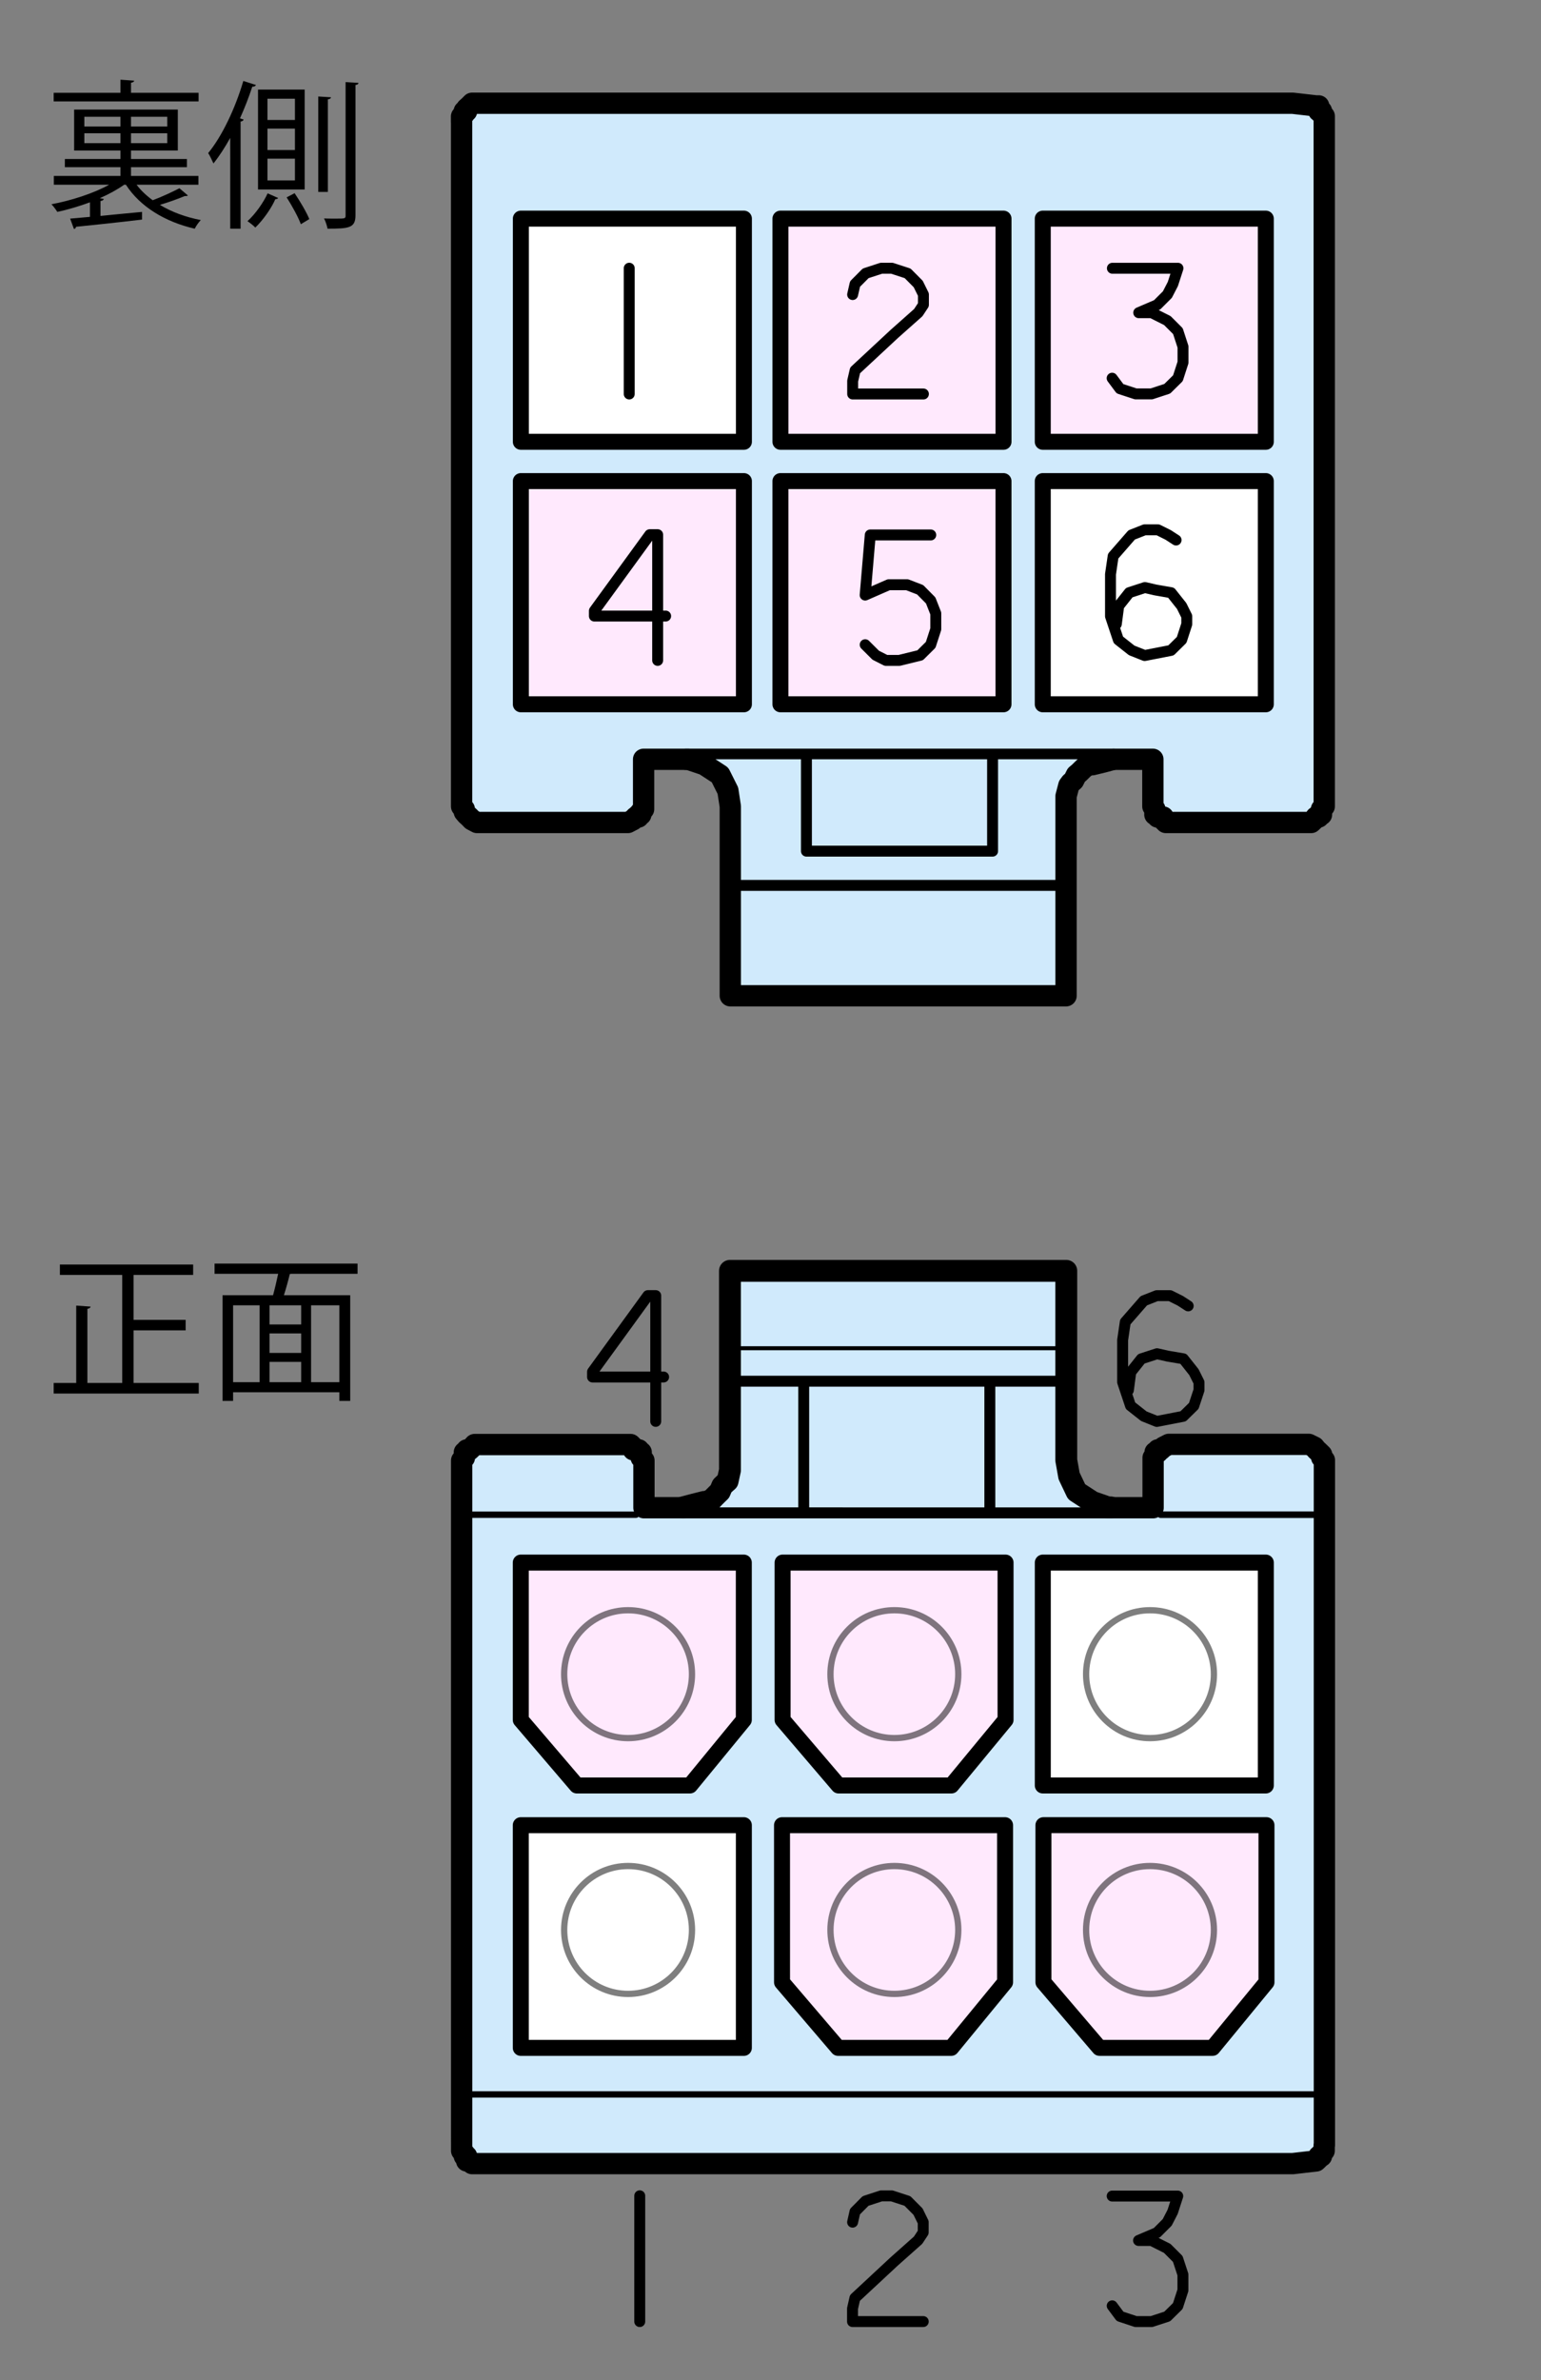 <?xml version="1.0" encoding="utf-8"?>
<!-- Generator: Adobe Illustrator 16.0.0, SVG Export Plug-In . SVG Version: 6.00 Build 0)  -->
<!DOCTYPE svg PUBLIC "-//W3C//DTD SVG 1.1//EN" "http://www.w3.org/Graphics/SVG/1.1/DTD/svg11.dtd">
<svg version="1.1" id="レイヤー_1" xmlns="http://www.w3.org/2000/svg" xmlns:xlink="http://www.w3.org/1999/xlink" x="0px"
	 y="0px" width="144.667px" height="223.334px" viewBox="0 0 144.667 223.334" enable-background="new 0 0 144.667 223.334"
	 xml:space="preserve">
<rect x="0" y="0" width="144.667" height="223.334" fill="#808080" stroke="none"/>
<g id="レイヤー_1_1_">
	
		<path fill="#D0EAFC" stroke="#000000" stroke-width="2" stroke-linecap="round" stroke-linejoin="round" stroke-miterlimit="10" d="
		M124.333,201.267v-64.263l-0.258-0.258v-0.255l-0.256-0.25l-0.25-0.23l-0.189-0.24l-0.51-0.25H109.73l-0.508,0.26l-0.27,0.25h-0.25
		v0.23h-0.262v0.26l-0.189,0.258v4.686H60.452v-4.43l-0.258-0.262v-0.51h-0.228v-0.229h-0.513v-0.247l-0.252-0.25H44.56l-0.224,0.25
		l-0.26,0.25h-0.254v0.229h-0.227v0.51l-0.256,0.256V201.8l0.25,0.25v0.256h0.22v0.449h0.25l0.26,0.25h77.04l2.189-0.25l0.261-0.25
		v-0.199h0.25v-0.252l0.253-0.254v-0.515L124.333,201.267z"/>
	
		<path fill="#D0EAFC" stroke="#000000" stroke-width="2.053" stroke-linecap="round" stroke-linejoin="round" stroke-miterlimit="10" d="
		M64.128,141.431l0.997-0.264l0.994-0.25h0.22l0.51-0.24l0.22-0.229l0.26-0.26l0.25-0.24l0.22-0.52l0.25-0.24l0.26-0.229l0.22-1.011
		v-18.709H100.1v17.765l0.263,1.478l0.704,1.478l1.476,0.96l1.472,0.514h0.25"/>
	
		<path fill="#D0EAFC" stroke="#000000" stroke-width="1.026" stroke-linecap="round" stroke-linejoin="round" stroke-miterlimit="10" d="
		M75.451,141.431v-11.623 M92.925,129.808v11.623 M100.105,129.595h-31.55"/>
	<path fill="#D0EAFC" d="M124.333,142h-15"/>
	<path d="M124.144,141.812h-15.189c-0.396,0-0.396,0.617,0,0.617h15.189C124.541,142.429,124.541,141.812,124.144,141.812z"/>
	<path fill="#D0EAFC" d="M124.333,197h-81"/>
	<path d="M124.333,196.214H43.49c-0.388,0-0.388,0.6,0,0.6h80.843C124.72,196.813,124.72,196.214,124.333,196.214z M68.333,126.688
		h32c0.242,0,0.242-0.375,0-0.375h-32C68.093,126.313,68.093,126.688,68.333,126.688z M59.707,141.819H43.49
		c-0.387,0-0.387,0.601,0,0.601h16.217C60.094,142.42,60.094,141.819,59.707,141.819z"/>
	<g>
		
			<path fill="#FFFFFF" stroke="#000000" stroke-width="1.5" stroke-linecap="round" stroke-linejoin="round" stroke-miterlimit="10" d="
			M97.896,146.612h20.938v20.914H97.896V146.612z M48.89,171.252h20.942v20.896h-20.94L48.89,171.252z"/>
		
			<path fill="#FFE9FD" stroke="#000000" stroke-width="1.5" stroke-linecap="round" stroke-linejoin="round" stroke-miterlimit="10" d="
			M48.89,161.373l5.26,6.153h10.625l5.053-6.153v-14.761H48.89V161.373z M73.468,161.373l5.256,6.153h10.592l5.084-6.154v-14.76
			H73.468V161.373z"/>
	</g>
	
		<path fill="#FFE9FD" stroke="#000000" stroke-width="1.5" stroke-linecap="round" stroke-linejoin="round" stroke-miterlimit="10" d="
		M73.416,185.992l5.26,6.155H89.3l5.054-6.155v-14.74h-20.94L73.416,185.992z M97.955,185.989l5.26,6.156h10.623l5.057-6.154V171.25
		H97.955V185.989z"/>
	
		<path fill="none" stroke="#000000" stroke-width="1.026" stroke-linecap="round" stroke-linejoin="round" stroke-miterlimit="10" d="
		M111.546,122.528l-0.74-0.48l-0.96-0.48h-1.252l-1.218,0.48l-1.735,1.988l-0.25,1.699v3.943l0.739,2.215l1.25,0.986l1.221,0.49
		l2.47-0.479l1-0.98l0.49-1.48v-0.729l-0.479-0.96l-0.99-1.25l-1.471-0.25l-1-0.226l-1.473,0.48l-0.994,1.25l-0.224,1.699
		 M62.3,129.2h-6.673v-0.487l5.195-7.149h0.737v11.799 M104.41,206.05h6.155l-0.479,1.479l-0.51,0.99l-0.961,0.961l-1.73,0.737
		h1.217l1.473,0.74l0.992,0.991l0.484,1.471v1.471l-0.482,1.479l-0.994,0.979l-1.474,0.479h-1.472l-1.479-0.49l-0.738-0.989
		 M80.041,208.5l0.223-0.989l0.994-1l1.471-0.48h0.988l1.472,0.48l0.995,1l0.486,0.989v0.96l-0.484,0.734l-2.24,1.99l-3.688,3.43
		l-0.225,0.99v1.221h6.641 M60.058,217.825v-11.801V217.825z"/>
	<g opacity="0.5">
		
			<circle fill="none" stroke="#000000" stroke-width="0.588" stroke-linecap="round" stroke-linejoin="round" stroke-miterlimit="10" cx="58.963" cy="157.082" r="6"/>
		
			<circle fill="none" stroke="#000000" stroke-width="0.588" stroke-linecap="round" stroke-linejoin="round" stroke-miterlimit="10" cx="83.962" cy="157.082" r="6"/>
		
			<circle fill="none" stroke="#000000" stroke-width="0.588" stroke-linecap="round" stroke-linejoin="round" stroke-miterlimit="10" cx="107.962" cy="157.082" r="6"/>
		
			<circle fill="none" stroke="#000000" stroke-width="0.588" stroke-linecap="round" stroke-linejoin="round" stroke-miterlimit="10" cx="58.963" cy="181.082" r="6"/>
		
			<circle fill="none" stroke="#000000" stroke-width="0.588" stroke-linecap="round" stroke-linejoin="round" stroke-miterlimit="10" cx="83.962" cy="181.082" r="6"/>
		
			<circle fill="none" stroke="#000000" stroke-width="0.588" stroke-linecap="round" stroke-linejoin="round" stroke-miterlimit="10" cx="107.962" cy="181.082" r="6"/>
	</g>
</g>
<g id="レイヤー_2">
	<g>
		
			<path fill="#D0EAFC" stroke="#000000" stroke-width="2" stroke-linecap="round" stroke-linejoin="round" stroke-miterlimit="10" d="
			M43.334,11.406v64.258l0.255,0.26v0.254l0.22,0.258l0.25,0.225l0.25,0.26l0.47,0.25h14.17l0.48-0.25l0.25-0.26h0.256v-0.225h0.225
			v-0.258l0.26-0.254v-4.682h47.81v4.422l0.189,0.26v0.512h0.261v0.225h0.521v0.26l0.25,0.25h13.639l0.262-0.25l0.189-0.26h0.256
			v-0.225h0.262v-0.512l0.26-0.26v-64.77l-0.258-0.226v-0.252h-0.262V9.937h-0.254l-2.189-0.25H44.32l-0.257,0.26l-0.256,0.229
			v0.261h-0.224v0.26l-0.255,0.229v0.516L43.334,11.406z"/>
		
			<path fill="#D0EAFC" stroke="#000000" stroke-width="2" stroke-linecap="round" stroke-linejoin="round" stroke-miterlimit="10" d="
			M104.541,71.242l-0.965,0.26l-1.027,0.25h-0.27l-0.439,0.226l-0.271,0.26l-0.26,0.257l-0.261,0.217l-0.26,0.517l-0.261,0.226
			l-0.188,0.254l-0.26,0.996v18.726H68.56V75.664l-0.225-1.475l-0.74-1.479l-1.472-0.959l-1.51-0.51H64.39"/>
		
			<path fill="none" stroke="#000000" stroke-width="1.026" stroke-linecap="round" stroke-linejoin="round" stroke-miterlimit="10" d="
			M93.182,71.242v8.619 M75.708,79.861v-8.619 M93.179,79.861H75.71 M68.56,83.074h31.545"/>
		
			<path fill="#FFE9FD" stroke="#000000" stroke-width="1.5" stroke-linecap="round" stroke-linejoin="round" stroke-miterlimit="10" d="
			M48.897,45.14h20.94v20.942h-20.94V45.14z M73.267,45.14h20.939v20.942H73.267V45.14z M97.893,20.513h20.94v20.94h-20.94V20.513z"
			/>
		<g>
			
				<path fill="#FFFFFF" stroke="#000000" stroke-width="1.5" stroke-linecap="round" stroke-linejoin="round" stroke-miterlimit="10" d="
				M97.893,45.14h20.94v20.942h-20.94V45.14z"/>
			
				<path fill="#FFE9FD" stroke="#000000" stroke-width="1.5" stroke-linecap="round" stroke-linejoin="round" stroke-miterlimit="10" d="
				M73.268,20.513h20.94v20.94h-20.94V20.513z"/>
			
				<path fill="#FFFFFF" stroke="#000000" stroke-width="1.5" stroke-linecap="round" stroke-linejoin="round" stroke-miterlimit="10" d="
				M48.897,20.513h20.94v20.94h-20.94V20.513z"/>
		</g>
		
			<path fill="none" stroke="#000000" stroke-width="1.026" stroke-linecap="round" stroke-linejoin="round" stroke-miterlimit="10" d="
			M110.408,50.67l-0.74-0.479l-0.961-0.479h-1.252l-1.218,0.479l-1.735,1.988l-0.25,1.7v3.943l0.74,2.217l1.25,0.986l1.219,0.482
			l2.472-0.482l1-0.986l0.479-1.48v-0.734l-0.479-0.966l-0.99-1.248l-1.47-0.256l-0.99-0.229l-1.47,0.479l-0.99,1.25l-0.224,1.7
			 M87.378,50.194h-5.68l-0.478,5.64l2.21-0.969h1.732l1.219,0.469l0.99,1l0.48,1.221v1.47l-0.48,1.479l-0.99,0.98l-1.959,0.48
			h-1.25l-0.961-0.487l-0.988-0.985 M62.489,57.803H55.8v-0.49l5.2-7.145h0.74v11.795 M104.43,25.17h6.155l-0.48,1.479l-0.512,0.99
			l-0.961,0.96l-1.729,0.74h1.216l1.471,0.74l0.99,0.989l0.479,1.47v1.471l-0.479,1.48l-1,0.986l-1.479,0.484h-1.479l-1.479-0.484
			l-0.737-0.99 M80.044,27.637l0.226-0.99l0.996-1l1.47-0.48h0.995l1.476,0.48l0.994,1l0.49,0.99v0.96l-0.486,0.737l-2.24,1.988
			l-3.688,3.43l-0.229,0.99v1.225h6.641 M59.071,36.967V25.166V36.967z"/>
	</g>
</g>
<g id="レイヤー_3">
	<g enable-background="new    ">
		<path d="M17.638,18.337c-0.06,0.061-0.135,0.061-0.3,0.061c-0.6,0.255-1.53,0.585-2.325,0.824c1.11,0.676,2.43,1.155,3.84,1.426
			c-0.195,0.194-0.45,0.555-0.57,0.81c-2.76-0.63-5.129-2.055-6.464-4.125h-0.165c-0.63,0.45-1.425,0.885-2.28,1.26l0.375,0.075
			c-0.03,0.09-0.105,0.165-0.315,0.195v1.395c1.23-0.12,2.58-0.255,3.9-0.375v0.72c-2.265,0.271-4.695,0.525-6.195,0.676
			c-0.015,0.119-0.09,0.18-0.195,0.21l-0.36-0.976l1.86-0.165v-1.364c-1.02,0.375-2.085,0.689-3.06,0.899
			c-0.135-0.21-0.375-0.54-0.555-0.72c1.8-0.33,3.93-1.005,5.415-1.83h-5.19v-0.825h6.255v-0.824h-5.22v-0.766h5.22v-0.795h-4.35
			v-3.84h9.734v3.84h-4.395v0.795h5.25v0.766h-5.25v0.824h6.33v0.825h-5.805c0.405,0.54,0.915,1.021,1.515,1.455
			c0.84-0.315,1.875-0.795,2.505-1.125L17.638,18.337z M18.643,8.707v0.811H5.039V8.707h6.27V7.478l1.29,0.09
			c-0.015,0.09-0.09,0.165-0.3,0.195v0.944H18.643z M7.918,10.957v0.915h3.39v-0.915H7.918z M7.918,13.433h3.39v-0.931h-3.39V13.433
			z M15.703,11.872v-0.915h-3.405v0.915H15.703z M15.703,13.433v-0.931h-3.405v0.931H15.703z"/>
		<path d="M21.613,12.938c-0.495,0.885-1.02,1.71-1.575,2.399c-0.105-0.239-0.345-0.75-0.495-0.975c1.29-1.56,2.535-4.17,3.3-6.765
			l1.185,0.375c-0.045,0.104-0.15,0.165-0.345,0.165c-0.33,1.005-0.72,2.01-1.155,2.97l0.345,0.104
			c-0.03,0.105-0.105,0.165-0.285,0.195v10.05h-0.975V12.938z M26.113,18.577c-0.03,0.06-0.135,0.104-0.27,0.12
			c-0.36,0.84-1.155,1.965-1.875,2.654c-0.165-0.18-0.51-0.449-0.735-0.6c0.735-0.66,1.515-1.77,1.89-2.61L26.113,18.577z
			 M28.603,8.407v9.375h-4.38V8.407H28.603z M27.688,11.258V9.263h-2.58v1.995H27.688z M27.688,14.077v-2.01h-2.58v2.01H27.688z
			 M27.688,16.927v-2.039h-2.58v2.039H27.688z M28.243,21.037c-0.24-0.66-0.825-1.725-1.335-2.521l0.75-0.39
			c0.525,0.78,1.125,1.8,1.38,2.43L28.243,21.037z M31.078,9.128c-0.015,0.104-0.105,0.164-0.3,0.194v8.685h-0.9V9.053L31.078,9.128
			z M32.443,7.702l1.215,0.075c-0.015,0.105-0.09,0.18-0.285,0.195v12.225c0,1.199-0.615,1.26-2.625,1.26
			c-0.045-0.255-0.18-0.69-0.33-0.96c0.405,0.015,0.78,0.015,1.08,0.015c0.915,0,0.945,0,0.945-0.3V7.702z"/>
	</g>
	<g enable-background="new    ">
		<path d="M12.538,129.762h6.12v0.99H5.039v-0.99h2.115v-7.26l1.35,0.091c-0.015,0.104-0.105,0.18-0.3,0.21v6.959h3.27v-10.14h-5.85
			v-0.975h12.509v0.975h-5.595v4.215h4.89v0.99h-4.89V129.762z"/>
		<path d="M33.568,119.518h-6.225c-0.03,0.015-0.075,0.015-0.135,0.015c-0.135,0.57-0.345,1.335-0.555,1.995h6.225v9.915h-1.02
			v-0.811h-9.975v0.811h-0.99v-9.915h4.74c0.165-0.6,0.345-1.365,0.48-2.01h-5.97v-0.96h13.424V119.518z M21.883,122.473v7.214h2.49
			v-7.214H21.883z M28.273,124.272v-1.8h-2.97v1.8H28.273z M28.273,126.942v-1.83h-2.97v1.83H28.273z M25.303,127.782v1.904h2.97
			v-1.904H25.303z M31.858,129.687v-7.214h-2.655v7.214H31.858z"/>
	</g>
</g>
</svg>
